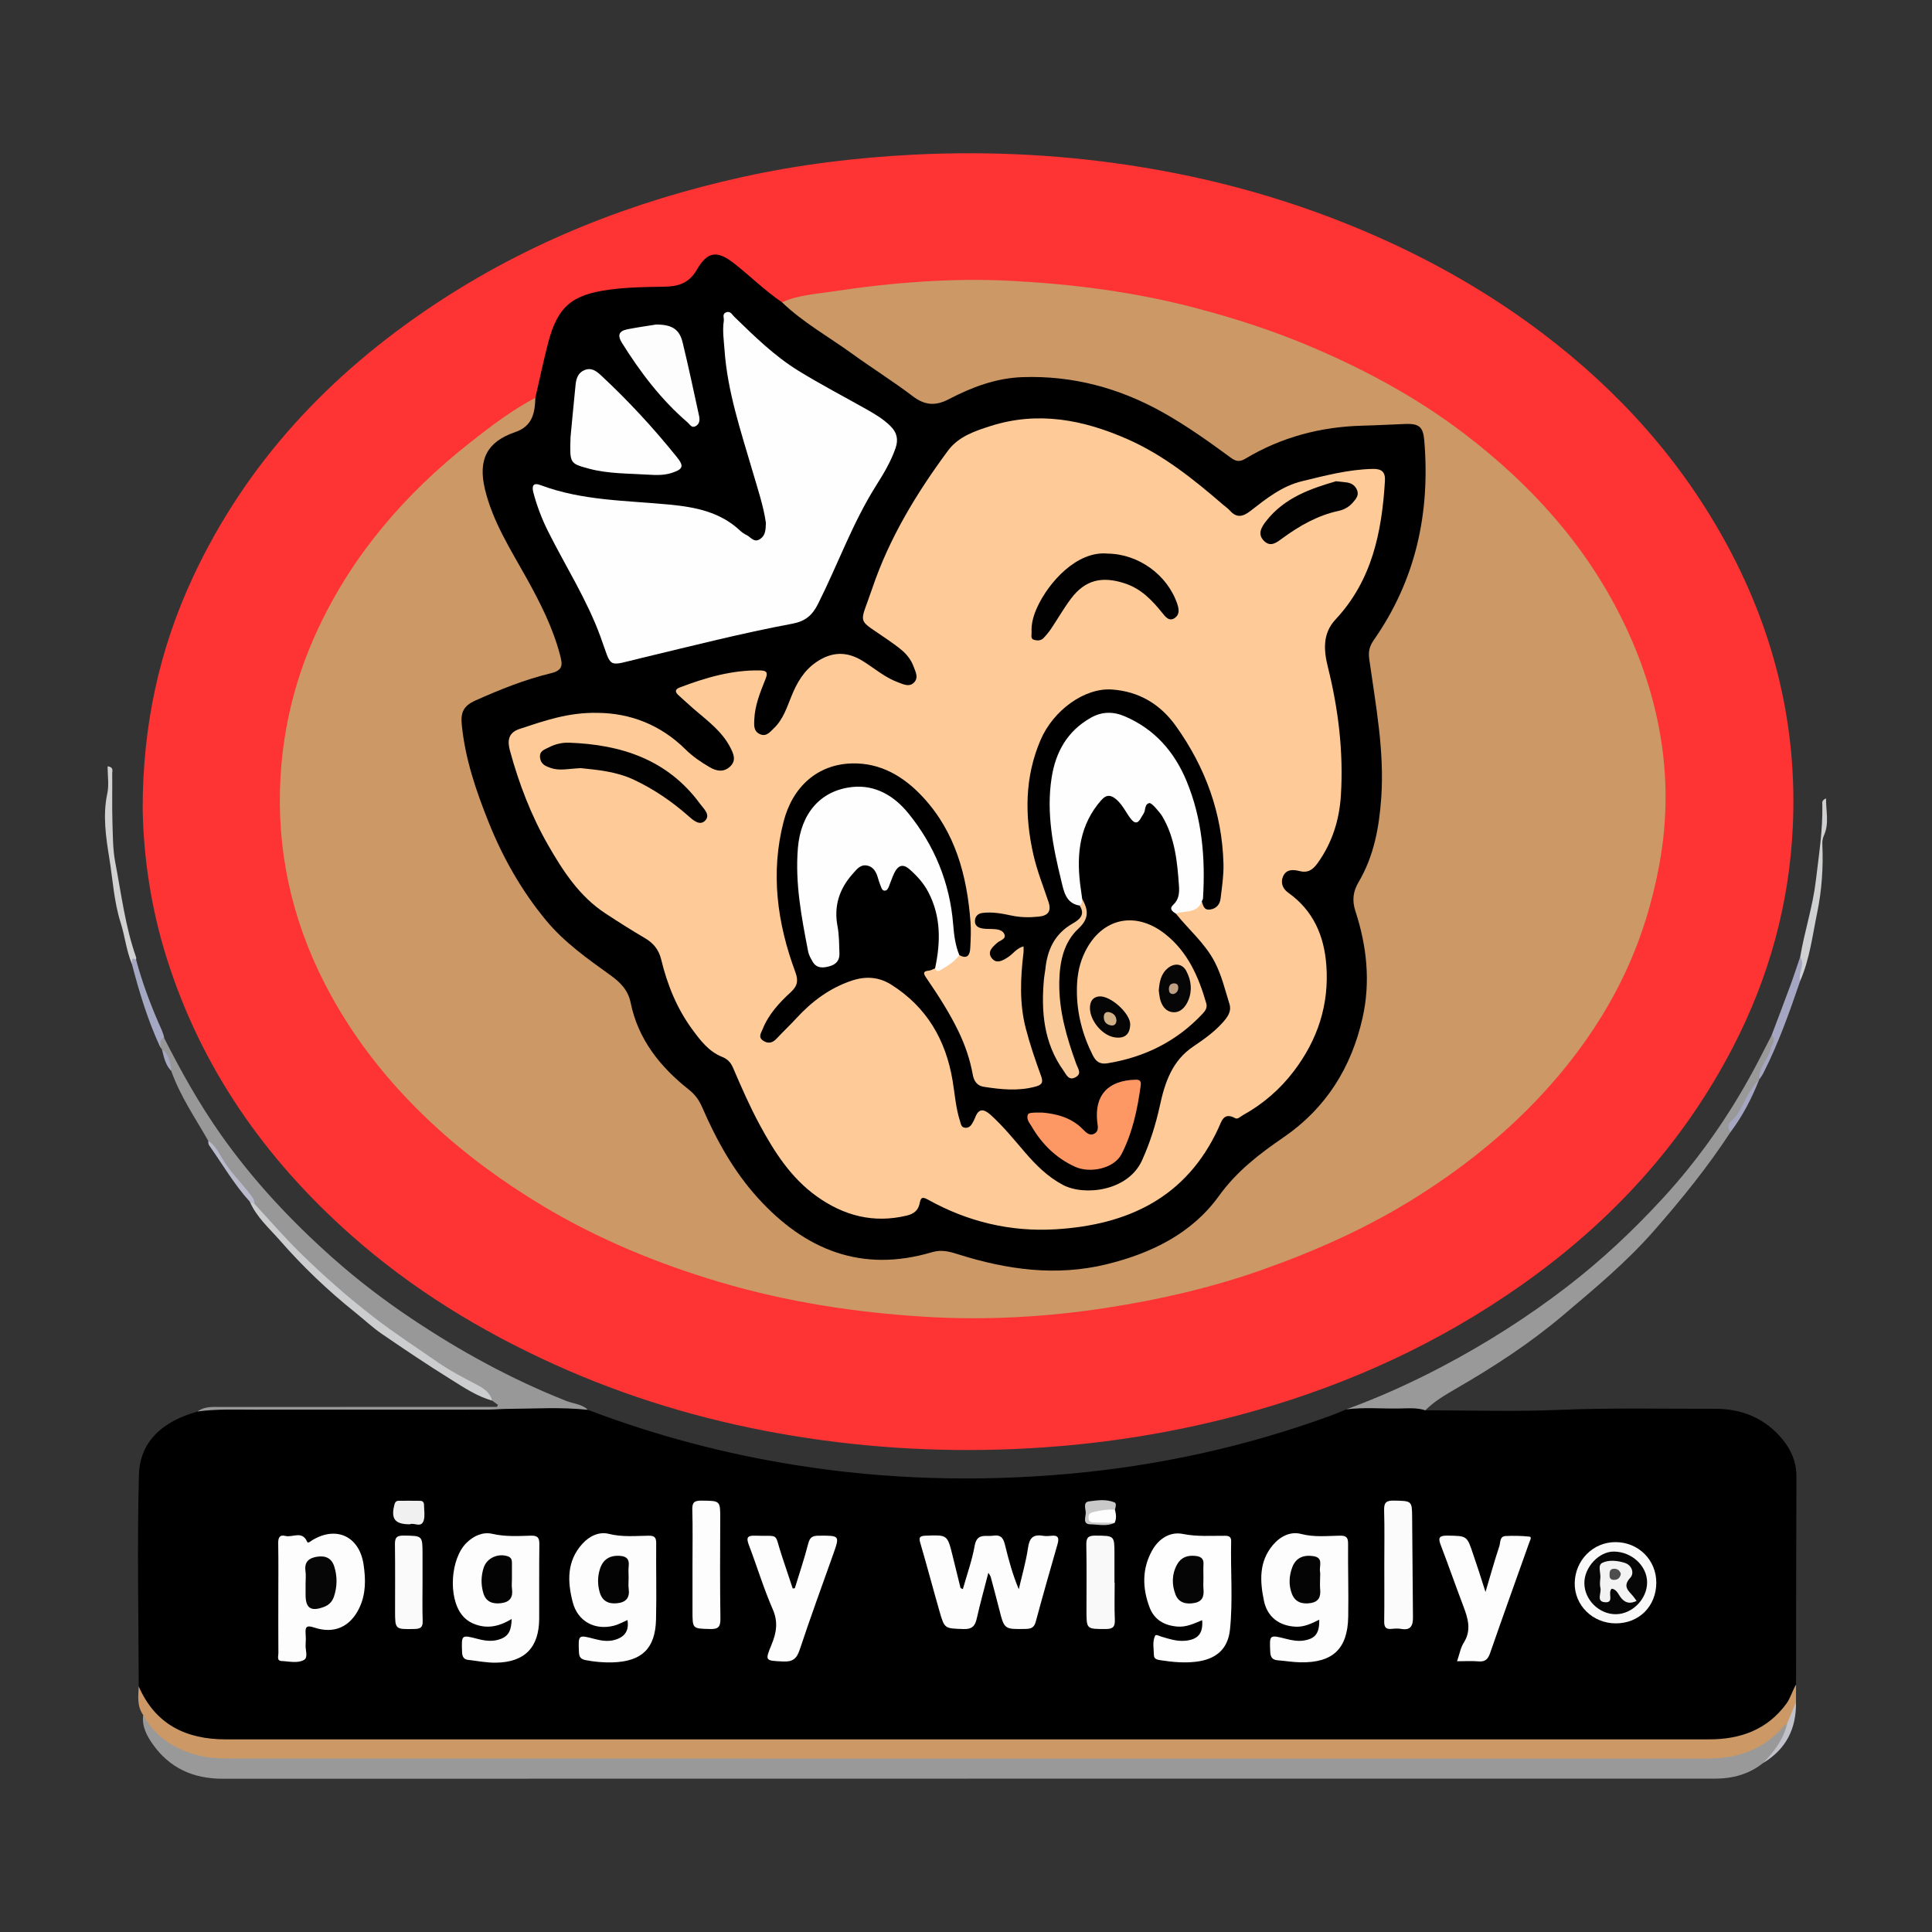 <?xml version="1.0" encoding="utf-8"?>
<!-- Generator: Adobe Illustrator 17.0.0, SVG Export Plug-In . SVG Version: 6.00 Build 0)  -->
<!DOCTYPE svg PUBLIC "-//W3C//DTD SVG 1.1//EN" "http://www.w3.org/Graphics/SVG/1.1/DTD/svg11.dtd">
<svg version="1.1" id="Layer_1" xmlns="http://www.w3.org/2000/svg" xmlns:xlink="http://www.w3.org/1999/xlink" x="0px" y="0px"
	 width="200px" height="200px" viewBox="0 0 200 200" enable-background="new 0 0 200 200" xml:space="preserve">
<rect x="0" y="0" width="200" height="200" fill="#333333" stroke="none"/>
<g>
	<path fill="#FE3333" d="M14.771,83.643c0.006-8.561,1.717-16.428,5.206-23.905c5.534-11.858,14.142-20.993,24.95-28.181
		c9.797-6.515,20.558-10.731,31.998-13.249c5.84-1.285,11.765-2.007,17.754-2.304c7.965-0.395,15.87,0.038,23.725,1.334
		c8.861,1.462,17.394,4.02,25.563,7.795c5.555,2.567,10.798,5.651,15.669,9.334c7.961,6.018,14.501,13.288,19.249,22.128
		c4.865,9.057,7.179,18.705,6.708,28.964c-0.369,8.026-2.468,15.618-6.165,22.776c-5.244,10.152-12.751,18.258-22.061,24.789
		c-8.43,5.914-17.652,10.137-27.53,12.937c-8.092,2.293-16.349,3.576-24.765,3.939c-8.231,0.355-16.391-0.178-24.488-1.624
		c-8.016-1.432-15.761-3.767-23.194-7.132c-7.656-3.466-14.75-7.807-21.048-13.385c-8.912-7.894-15.533-17.33-19.115-28.774
		C15.662,94.092,14.84,88.779,14.771,83.643z"/>
	<path d="M147.551,145.993c4.589,0,9.184,0.155,13.764-0.04c5.412-0.23,10.819-0.101,16.227-0.116
		c2.732-0.008,5.159,0.952,6.958,3.135c0.919,1.115,1.471,2.371,1.465,3.864c-0.027,7.185-0.029,14.369-0.039,21.554
		c-0.508,3.266-2.877,4.665-5.673,5.59c-1.225,0.405-2.517,0.408-3.804,0.408c-46.864-0.007-93.727-0.006-140.591-0.006
		c-4.37,0-8.74,0.003-13.11-0.002c-2.139-0.002-4.073-0.631-5.818-1.871c-1.378-0.98-2.343-2.216-2.568-3.94
		c-0.017-7.305-0.171-14.614,0.02-21.914c0.074-2.823,1.737-5.323,6.071-6.536c0.867-0.263,1.752-0.348,2.658-0.348
		c9.018,0.008,18.037,0.092,27.053-0.049c2.652-0.041,5.315-0.119,7.971-0.238c0.951-0.042,1.847,0.126,2.724,0.46
		c6.988,2.663,14.184,4.559,21.565,5.733c9.327,1.484,18.71,1.732,28.103,0.902c9.355-0.827,18.473-2.827,27.306-6.059
		c0.517-0.189,1.021-0.415,1.531-0.623c2.44-0.744,4.93-0.252,7.398-0.292C147.075,145.602,147.301,145.835,147.551,145.993z"/>
	<path fill="#CC9966" d="M14.361,174.569c1.711,3.949,4.904,5.489,9.007,5.49c51.191,0.005,102.383,0.005,153.574-0.002
		c3.205,0,5.985-0.978,7.97-3.676c0.453-0.615,0.626-1.354,1.013-1.991c-0.002,0.605-0.004,1.209-0.006,1.814
		c-0.14,0.931-0.299,1.855-0.951,2.601c-2.068,2.585-4.864,3.603-8.057,3.604c-51.202,0.013-102.404,0.009-153.606,0.009
		c-2.616,0-4.965-0.739-6.995-2.437c-0.784-0.655-1.307-1.435-1.484-2.443C14.168,176.628,14.308,175.592,14.361,174.569z"/>
	<path fill="#99999A" d="M14.827,177.538c1.199,2.197,3.073,3.434,5.46,4.115c1.455,0.415,2.895,0.384,4.354,0.384
		c50.71,0.004,101.419,0.002,152.129,0.008c3.116,0,5.81-0.927,7.883-3.351c0.095-0.112,0.232-0.188,0.35-0.28
		c0.299,0.995-0.401,1.679-0.819,2.416c-0.387,0.681-0.996,1.216-1.655,1.665c-1.467,1.179-3.176,1.629-5.022,1.629
		c-51.492,0.002-102.984-0.002-154.476,0.01c-3.035,0.001-5.485-1.107-7.23-3.591C15.19,179.674,14.664,178.697,14.827,177.538z"/>
	<path fill="#989899" d="M60.858,145.945c-2.777-0.301-5.559-0.113-8.34-0.097c-0.677,0.004-1.353,0.073-2.03,0.074
		c-8.061,0.006-16.123,0.002-24.184,0.006c-1.952,0.001-3.908-0.082-5.852,0.19c0.708-0.543,1.546-0.47,2.357-0.471
		c9.142-0.006,18.284-0.004,27.425-0.004c0.402,0,0.803,0,1.205,0c0.038-0.07,0.076-0.139,0.115-0.209
		c-0.202-0.148-0.404-0.296-0.606-0.444c-0.954-1.245-2.422-1.761-3.699-2.518c-2.878-1.708-5.641-3.559-8.318-5.572
		c-2.531-1.903-4.881-3.993-7.185-6.15c-2.006-1.877-3.729-4.011-5.542-6.064c-0.095-0.365-0.282-0.666-0.539-0.951
		c-1.566-1.738-2.779-3.735-4.111-5.645c-1.348-2.37-2.909-4.628-3.826-7.227c-0.414-0.709-0.409-1.599-0.969-2.245
		c-0.058-0.074-0.117-0.148-0.175-0.221c-0.016-0.379-0.488-0.962,0.416-0.928c1.743,3.451,3.629,6.815,5.86,9.982
		c3.349,4.756,7.288,8.957,11.634,12.814c2.557,2.269,5.259,4.328,8.087,6.222c5.057,3.387,10.373,6.298,16.049,8.541
		C59.372,145.322,60.243,145.342,60.858,145.945z"/>
	<path fill="#999999" d="M147.551,145.993c-0.898-0.29-1.826-0.2-2.742-0.185c-1.815,0.031-3.634-0.143-5.445,0.09
		c3.451-1.261,6.79-2.774,10.037-4.489c4.48-2.366,8.733-5.074,12.761-8.164c3.626-2.782,6.933-5.892,10.01-9.243
		c3.688-4.015,6.794-8.466,9.382-13.27c0.632-1.173,1.226-2.366,1.837-3.55c0.843,0.278,0.357,0.814,0.201,1.229
		c-0.431,1.146-1.179,2.154-1.487,3.358l0.003-0.001c-0.991,1.567-1.69,3.307-2.841,4.779c-0.149,0.191,0.002,0.445-0.123,0.643
		c-2.366,3.628-5.078,6.969-7.938,10.231c-2.856,3.259-6.144,5.98-9.418,8.752c-3.435,2.908-7.188,5.34-11.076,7.588
		C149.603,144.405,148.474,145.065,147.551,145.993z"/>
	<path fill="#CCCDCE" d="M26.347,124.629c1.551,1.673,3.042,3.407,4.667,5.004c2.438,2.397,4.993,4.654,7.716,6.752
		c2.169,1.671,4.45,3.152,6.689,4.703c1.251,0.866,2.626,1.56,3.974,2.277c0.716,0.381,1.34,0.794,1.555,1.627
		c-1.567-0.438-2.906-1.345-4.257-2.185c-2.427-1.509-4.802-3.103-7.159-4.719c-0.981-0.673-1.855-1.5-2.787-2.246
		c-2.811-2.251-5.418-4.741-7.775-7.439c-1.092-1.25-2.414-2.399-3.1-3.994C26.128,124.269,26.204,124.521,26.347,124.629z"/>
	<path fill="#D1D1D2" d="M13.652,99.782c-0.576-1.373-0.719-2.869-1.163-4.267c-0.692-2.176-0.812-4.448-1.17-6.657
		c-0.351-2.168-0.699-4.442-0.212-6.709c0.191-0.891,0.031-1.857,0.031-2.824c0.66,0.091,0.475,0.478,0.478,0.72
		c0.019,1.695-0.028,3.391,0.024,5.085c0.043,1.383,0.037,2.812,0.291,4.136c0.632,3.295,1.033,6.654,2.163,9.843
		c0.023,0.066-0.004,0.149-0.008,0.224C13.911,99.454,13.844,99.678,13.652,99.782z"/>
	<path fill="#CFD0D1" d="M186.355,99.056c0.445-2.639,1.3-5.193,1.616-7.861c0.31-2.623,0.728-5.235,0.677-7.888
		c-0.004-0.201-0.083-0.458,0.382-0.657c-0.012,1.332,0.346,2.591-0.21,3.817c-0.151,0.334-0.184,0.646-0.17,0.976
		c0.104,2.368-0.06,4.742-0.534,7.037c-0.489,2.37-0.775,4.812-1.762,7.066c-0.381-0.428-0.295-0.92-0.136-1.385
		C186.345,99.793,186.392,99.435,186.355,99.056z"/>
	<path fill="#A5A6C2" d="M186.355,99.056c0.559,0.83-0.263,1.66-0.001,2.49c-1.11,3.261-2.265,6.503-3.831,9.581
		c-0.115,0.226-0.277,0.428-0.417,0.642c-0.082-1.235,0.925-2.065,1.182-3.172c0.108-0.463,0.643-0.902,0.104-1.415
		c0.64-1.696,1.29-3.388,1.916-5.089C185.677,101.089,186.007,100.069,186.355,99.056z"/>
	<path fill="#A5A8C2" d="M13.652,99.782c0.077-0.214-0.18-0.753,0.434-0.448c0.6,2.249,1.406,4.425,2.329,6.558
		c0.224,0.518,0.494,1.014,0.587,1.579c-0.591,0.107-0.301,0.608-0.417,0.928C15.302,105.63,14.418,102.726,13.652,99.782z"/>
	<path fill="#B9BBCD" d="M26.347,124.629c-0.159-0.073-0.317-0.147-0.476-0.22c-1.641-1.796-2.846-3.907-4.245-5.878
		c-0.077-0.109-0.049-0.292-0.07-0.44c0.64,0.42,1.014,1.076,1.37,1.704c0.812,1.431,1.997,2.559,2.982,3.848
		C26.142,123.951,26.366,124.226,26.347,124.629z"/>
	<path fill="#C0C1C9" d="M182.528,182.496c1.136-1.172,2.11-2.441,2.475-4.081c0.306-0.738,0.612-1.475,0.918-2.212
		C185.964,178.934,184.908,181.072,182.528,182.496z"/>
	<path fill="#A5A6C2" d="M179.145,117.191c-0.665-0.912,0.363-1.263,0.677-1.771c0.754-1.221,1.222-2.628,2.287-3.652
		C181.339,113.695,180.4,115.53,179.145,117.191z"/>
	<path fill="#A5A8C2" d="M16.76,108.62c0.787,0.548,0.867,1.401,0.969,2.245C17.117,110.242,16.962,109.421,16.76,108.62z"/>
	<path fill="#CB9866" d="M80.95,31.291c1.667-0.744,3.481-0.852,5.242-1.118c6.176-0.933,12.4-1.427,18.639-1.093
		c6.286,0.336,12.539,1.143,18.641,2.726c4.266,1.107,8.467,2.466,12.539,4.214c5.54,2.378,10.809,5.238,15.591,8.891
		c6.795,5.191,12.452,11.381,16.292,19.147c2.038,4.121,3.456,8.43,4.119,12.919c0.602,4.076,0.537,8.208-0.207,12.335
		c-0.753,4.176-1.991,8.153-3.837,11.949c-1.782,3.666-4.039,7.032-6.671,10.144c-4.215,4.982-9.199,9.076-14.704,12.537
		c-5.038,3.168-10.438,5.572-16.052,7.55c-5.193,1.829-10.528,3.048-15.941,3.887c-6.213,0.964-12.497,1.315-18.77,0.938
		c-7.232-0.435-14.388-1.535-21.353-3.605c-6.426-1.91-12.603-4.458-18.353-7.916c-4.121-2.478-7.994-5.312-11.528-8.621
		c-4.494-4.206-8.232-8.967-11.021-14.434c-3.412-6.689-4.975-13.812-4.536-21.338c0.314-5.378,1.619-10.494,3.916-15.38
		c3.631-7.723,9.042-13.954,15.695-19.2c2.158-1.702,4.336-3.355,6.771-4.644c0.504,1.046,0.024,2.635-1.007,3.335
		c-0.283,0.192-0.592,0.337-0.918,0.43c-2.633,0.753-3.554,2.491-2.983,5.568c0.461,2.481,1.722,4.65,2.913,6.831
		c1.353,2.477,2.858,4.872,3.892,7.517c0.385,0.985,0.685,1.995,0.985,3.005c0.353,1.187,0.117,1.709-1.076,2.046
		c-2.106,0.594-4.172,1.289-6.194,2.123c-0.453,0.187-0.903,0.376-1.339,0.603c-1.647,0.857-1.838,1.143-1.527,3.027
		c0.893,5.412,2.87,10.414,5.607,15.166c2.238,3.886,5.317,6.913,8.967,9.391c1.658,1.126,2.603,2.535,3.103,4.482
		c0.783,3.051,2.733,5.424,5.126,7.402c0.984,0.814,1.721,1.71,2.23,2.901c1.936,4.527,4.594,8.553,8.519,11.633
		c2.713,2.13,5.773,3.421,9.241,3.492c1.725,0.035,3.462-0.185,5.126-0.707c1.055-0.331,2.063-0.275,3.097,0.078
		c3.672,1.255,7.435,1.833,11.328,1.631c4.786-0.248,9.022-1.89,12.796-4.8c1.538-1.186,2.804-2.621,3.829-4.262
		c1.167-1.869,3.068-2.879,4.801-4.043c4.132-2.774,7.042-6.405,8.415-11.227c1.103-3.875,1.062-7.754-0.121-11.579
		c-0.515-1.667-0.464-3.095,0.413-4.631c1.489-2.608,1.895-5.519,2.035-8.483c0.218-4.623-0.526-9.157-1.222-13.694
		c-0.143-0.929,0.047-1.663,0.575-2.428c3.363-4.875,5.127-10.272,5.16-16.212c0.007-1.281,0.041-2.563-0.016-3.842
		c-0.057-1.284-0.458-1.68-1.746-1.688c-4.612-0.028-9.185,0.217-13.53,2.01c-0.839,0.346-1.661,0.725-2.414,1.225
		c-0.904,0.601-1.712,0.555-2.589-0.099c-2.721-2.028-5.542-3.89-8.594-5.408c-3.478-1.73-7.19-2.456-11.005-2.687
		c-3.003-0.182-5.828,0.737-8.466,2.074c-1.777,0.901-3.194,0.914-4.871-0.343c-3.945-2.956-8.141-5.568-12.095-8.519
		C81.454,32.189,80.961,31.916,80.95,31.291z"/>
	<path d="M80.95,31.291c2.185,2.098,4.831,3.569,7.264,5.328c2.073,1.498,4.248,2.86,6.284,4.405
		c1.247,0.946,2.347,1.019,3.72,0.302c2.377-1.242,4.891-2.189,7.609-2.284c5.199-0.182,10.042,1.117,14.572,3.661
		c2.467,1.386,4.763,3.026,7.036,4.696c0.562,0.413,0.951,0.405,1.503,0.075c3.728-2.231,7.788-3.298,12.118-3.408
		c1.465-0.037,2.93-0.12,4.394-0.175c1.429-0.054,1.868,0.275,1.987,1.681c0.635,7.487-0.863,14.449-5.217,20.675
		c-0.442,0.632-0.588,1.192-0.478,1.975c0.669,4.764,1.583,9.512,1.244,14.362c-0.214,3.063-0.757,6.044-2.35,8.737
		c-0.567,0.959-0.687,1.892-0.324,3.004c1.176,3.599,1.579,7.294,0.743,11.023c-1.156,5.155-3.782,9.373-8.198,12.399
		c-2.504,1.715-4.835,3.505-6.688,6.075c-2.802,3.884-7.016,5.934-11.63,7.058c-5.208,1.269-10.304,0.56-15.33-1.028
		c-0.893-0.282-1.726-0.523-2.721-0.227c-7.252,2.157-13.129-0.199-18.04-5.62c-2.507-2.767-4.285-5.983-5.757-9.379
		c-0.325-0.75-0.745-1.326-1.395-1.84c-2.962-2.345-5.237-5.185-6.014-8.994c-0.262-1.283-1.049-2.089-2.064-2.818
		c-2.385-1.713-4.804-3.418-6.688-5.695c-2.532-3.06-4.481-6.494-5.954-10.182c-1.299-3.252-2.43-6.553-2.773-10.077
		c-0.118-1.219,0.13-1.93,1.407-2.501c2.549-1.14,5.127-2.177,7.829-2.827c1.278-0.307,1.192-0.912,0.945-1.857
		c-0.74-2.829-2.041-5.405-3.449-7.942c-1.658-2.987-3.53-5.88-4.336-9.264c-0.725-3.044,0.208-4.898,3.119-5.891
		c1.81-0.617,2.056-1.988,2.102-3.559c0.438-1.898,0.833-3.806,1.323-5.69c0.977-3.752,2.471-4.989,6.331-5.502
		c1.869-0.249,3.741-0.283,5.617-0.305c1.45-0.017,2.612-0.305,3.453-1.771c1.117-1.95,2.161-1.989,3.922-0.589
		C77.71,28.626,79.208,30.108,80.95,31.291z"/>
	<path fill="#FDFDFD" d="M102.314,162.81c-0.435,1.697-0.859,3.217-1.204,4.754c-0.178,0.791-0.511,1.106-1.377,1.075
		c-1.93-0.07-1.951-0.011-2.469-1.814c-0.675-2.348-1.296-4.712-1.984-7.056c-0.172-0.586-0.127-0.773,0.544-0.797
		c2.241-0.081,2.242-0.108,2.776,2.027c0.282,1.129,0.553,2.26,0.833,3.389c0.005,0.02,0.057,0.029,0.242,0.117
		c0.423-1.51,0.956-2.977,1.222-4.491c0.238-1.352,1.153-0.921,1.937-1.041c0.889-0.136,1.067,0.389,1.231,1.061
		c0.364,1.494,0.766,2.979,1.401,4.485c0.329-1.431,0.745-2.85,0.957-4.299c0.144-0.991,0.512-1.402,1.505-1.24
		c0.294,0.048,0.605,0.035,0.902,0.002c0.717-0.079,0.829,0.233,0.649,0.857c-0.769,2.674-1.533,5.351-2.257,8.038
		c-0.161,0.599-0.465,0.74-1.038,0.75c-2.22,0.04-2.215,0.058-2.743-2.031c-0.285-1.129-0.589-2.254-0.889-3.38
		C102.534,163.148,102.479,163.089,102.314,162.81z"/>
	<path fill="#FDFDFD" d="M136.572,167.668c-0.835,0.417-1.571,0.766-2.436,0.727c-1.708-0.076-2.947-1.006-3.293-2.682
		c-0.418-2.026-0.538-4.041,0.932-5.78c0.764-0.904,1.829-1.423,2.901-1.142c1.371,0.359,2.699,0.201,4.046,0.181
		c0.642-0.01,0.837,0.19,0.832,0.834c-0.021,2.518,0.057,5.038,0.014,7.555c-0.057,3.325-1.594,4.776-4.927,4.722
		c-0.786-0.013-1.569-0.148-2.354-0.208c-0.545-0.042-0.763-0.285-0.79-0.859c-0.083-1.796-0.105-1.804,1.624-1.366
		c0.626,0.159,1.251,0.279,1.894,0.169C136.176,169.621,136.592,169.068,136.572,167.668z"/>
	<path fill="#FDFDFD" d="M64.956,167.708c-0.497,0.212-0.923,0.461-1.383,0.579c-1.991,0.512-3.769-0.432-4.286-2.433
		c-0.549-2.125-0.632-4.251,1.008-6.05c0.74-0.812,1.738-1.27,2.733-1.019c1.393,0.352,2.755,0.206,4.131,0.191
		c0.59-0.006,0.776,0.184,0.77,0.779c-0.026,2.631,0.048,5.264-0.017,7.894c-0.075,3.009-1.471,4.347-4.493,4.439
		c-0.94,0.029-1.876-0.053-2.803-0.235c-0.481-0.094-0.664-0.307-0.684-0.827c-0.07-1.804-0.094-1.81,1.61-1.364
		c0.739,0.193,1.473,0.308,2.219,0.062C64.72,169.407,65.128,168.766,64.956,167.708z"/>
	<path fill="#FEFEFE" d="M124.447,167.722c-0.834,0.34-1.622,0.738-2.569,0.66c-1.378-0.114-2.398-0.721-2.879-1.997
		c-0.745-1.979-0.791-3.985,0.271-5.885c0.682-1.22,1.852-1.973,3.185-1.706c1.481,0.297,2.922,0.178,4.383,0.189
		c0.415,0.003,0.622,0.132,0.611,0.583c-0.073,3.044,0.194,6.099-0.122,9.131c-0.213,2.041-1.469,3.084-3.53,3.326
		c-1.209,0.142-2.403,0.037-3.597-0.149c-0.34-0.053-0.74-0.091-0.747-0.524c-0.01-0.667-0.174-1.363,0.11-1.996
		c0.093-0.208,0.404-0.008,0.615,0.055c0.83,0.247,1.656,0.528,2.542,0.438C124.031,169.715,124.556,169.086,124.447,167.722z"/>
	<path fill="#FDFDFD" d="M52.967,167.593c-1.401,0.859-2.683,1.044-4.021,0.459c-0.457-0.2-0.835-0.497-1.141-0.892
		c-1.434-1.848-1.16-5.827,0.493-7.452c0.753-0.74,1.703-1.149,2.665-0.927c1.345,0.31,2.67,0.229,4.004,0.19
		c0.72-0.021,0.876,0.242,0.867,0.91c-0.035,2.559-0.005,5.12-0.017,7.68c-0.015,2.994-1.499,4.521-4.504,4.558
		c-0.932,0.011-1.867-0.177-2.8-0.28c-0.488-0.054-0.663-0.303-0.681-0.824c-0.061-1.793-0.086-1.798,1.625-1.354
		c0.816,0.212,1.613,0.311,2.432-0.021C52.768,169.284,52.927,168.608,52.967,167.593z"/>
	<path fill="#FDFDFD" d="M28.812,165.396c0-1.88,0.021-3.761-0.012-5.641c-0.01-0.579,0.154-0.906,0.747-0.755
		c0.744,0.189,1.738-0.586,2.246,0.602c0.091,0.213,0.371-0.064,0.556-0.175c2.506-1.5,4.855-0.357,5.287,2.523
		c0.232,1.551,0.251,3.06-0.44,4.505c-0.934,1.953-2.599,2.715-4.653,2.032c-0.731-0.243-0.967-0.147-0.905,0.618
		c0.03,0.374,0.031,0.754,0,1.127c-0.046,0.55,0.29,1.337-0.161,1.599c-0.664,0.384-1.54,0.149-2.322,0.117
		c-0.53-0.022-0.334-0.503-0.336-0.798C28.804,169.232,28.812,167.314,28.812,165.396z"/>
	<path fill="#FDFDFD" d="M150.835,171.972c0.254-0.732,0.358-1.392,0.687-1.91c0.839-1.322,0.432-2.557-0.054-3.838
		c-0.786-2.072-1.515-4.165-2.307-6.234c-0.281-0.733-0.262-1.04,0.675-1.023c2.02,0.036,2.02-0.012,2.66,1.914
		c0.202,0.607,0.411,1.211,0.61,1.819c0.196,0.598,0.384,1.198,0.672,2.1c0.526-1.765,0.944-3.268,1.435-4.746
		c0.125-0.376,0.017-1.02,0.651-1.047c0.822-0.036,1.653-0.026,2.469,0.065c0.264,0.03,0.062,0.371-0.008,0.568
		c-1.36,3.822-2.734,7.64-4.064,11.472c-0.219,0.631-0.495,0.934-1.194,0.874C152.366,171.925,151.654,171.972,150.835,171.972z"/>
	<path fill="#FDFDFD" d="M82.278,164.417c0.472-1.544,0.995-3.076,1.393-4.639c0.17-0.666,0.471-0.8,1.087-0.804
		c2.194-0.012,2.19-0.035,1.471,1.992c-1.156,3.258-2.348,6.504-3.434,9.785c-0.311,0.94-0.71,1.297-1.725,1.247
		c-1.866-0.092-1.902-0.039-1.19-1.768c0.501-1.218,0.687-2.326,0.113-3.64c-0.945-2.165-1.63-4.442-2.471-6.654
		c-0.28-0.736-0.19-0.994,0.659-0.962c2.624,0.099,1.918-0.417,2.755,2.088c0.376,1.126,0.75,2.252,1.125,3.378
		C82.133,164.433,82.205,164.425,82.278,164.417z"/>
	<path fill="#FBFBFB" d="M143.302,161.981c0-1.877,0.037-3.755-0.018-5.631c-0.023-0.782,0.197-1.025,0.995-1.009
		c1.904,0.038,1.896-0.004,1.907,1.857c0.021,3.414,0.051,6.828,0.084,10.242c0.008,0.831-0.226,1.363-1.213,1.186
		c-0.327-0.059-0.677-0.039-1.011-0.003c-0.615,0.066-0.762-0.218-0.754-0.786C143.318,165.886,143.302,163.933,143.302,161.981z"/>
	<path fill="#FDFDFD" d="M71.686,162.031c0-1.918,0.037-3.838-0.019-5.754c-0.022-0.761,0.225-0.939,0.948-0.932
		c1.968,0.018,1.951-0.015,1.943,1.953c-0.014,3.42-0.031,6.841,0.019,10.261c0.012,0.845-0.209,1.099-1.063,1.077
		c-1.827-0.048-1.828-0.001-1.827-1.865C71.686,165.191,71.686,163.611,71.686,162.031z"/>
	<path fill="#F9F9F9" d="M115.391,163.832c0,1.277-0.041,2.556,0.016,3.83c0.033,0.743-0.2,0.976-0.949,0.975
		c-1.986-0.003-1.986,0.03-1.986-1.932c0-2.257,0.028-4.515-0.017-6.772c-0.014-0.724,0.163-0.973,0.928-0.967
		c1.985,0.015,1.985-0.024,1.985,1.932c0,0.978,0,1.956,0,2.935C115.375,163.832,115.383,163.832,115.391,163.832z"/>
	<path fill="#FAFAFA" d="M43.741,163.745c0,1.353-0.031,2.708,0.014,4.059c0.022,0.663-0.229,0.816-0.849,0.828
		c-2.009,0.039-2.009,0.064-2.009-1.902c0-2.258,0.018-4.516-0.012-6.774c-0.009-0.667,0.067-1.009,0.895-0.995
		c1.959,0.032,1.96-0.02,1.96,1.961C43.74,161.863,43.74,162.804,43.741,163.745z"/>
	<path fill="#F9F9F9" d="M167.265,168.051c-2.388-0.002-4.288-1.867-4.251-4.173c0.038-2.371,1.904-4.243,4.224-4.239
		c2.377,0.004,4.232,1.854,4.222,4.212C171.45,166.279,169.677,168.053,167.265,168.051z"/>
	<path fill="#F0F0F0" d="M42.43,157.795c-1.564,0-1.98-0.57-1.6-2.037c0.068-0.261,0.187-0.396,0.441-0.398
		c0.747-0.005,1.494-0.007,2.242,0.004c0.276,0.004,0.384,0.188,0.384,0.446c0,0.523,0.108,1.077-0.028,1.562
		C43.626,158.234,42.838,157.575,42.43,157.795z"/>
	<path fill="#C9C9C9" d="M115.39,157.639c-0.816,0.409-1.686,0.167-2.523,0.158c-0.797-0.009-0.495-0.725-0.472-1.137
		c0.024-0.427-0.338-1.15,0.344-1.241c0.869-0.116,1.799-0.25,2.65,0.115c0.192,0.083,0.117,0.484,0.028,0.742
		c-0.614,0.562-1.569,0.142-2.231,0.79C113.852,157.631,114.791,157.038,115.39,157.639z"/>
	<path fill="#FDFDFD" d="M115.39,157.639c-0.675-0.01-1.351-0.026-2.026-0.03c-0.361-0.002-0.681-0.018-0.686-0.512
		c-0.005-0.45,0.257-0.509,0.631-0.6c0.699-0.17,1.395-0.252,2.109-0.221C115.532,156.733,115.606,157.189,115.39,157.639z"/>
	<path fill="#FECB98" d="M61.874,73.796c3.306,0.026,6.467,1.191,9.07,3.764c0.752,0.744,1.625,1.342,2.539,1.871
		c0.699,0.405,1.43,0.539,2.088-0.072c0.666-0.618,0.384-1.285,0.043-1.955c-0.866-1.702-2.374-2.79-3.769-3.989
		c-0.542-0.466-1.059-0.96-1.595-1.433c-0.385-0.34-0.403-0.616,0.116-0.814c2.685-1.022,5.411-1.822,8.331-1.767
		c0.8,0.015,0.764,0.347,0.542,0.905c-0.544,1.362-1.102,2.724-1.158,4.219c-0.021,0.565-0.074,1.169,0.573,1.468
		c0.675,0.311,1.051-0.218,1.444-0.59c0.962-0.911,1.354-2.152,1.833-3.335c0.56-1.38,1.273-2.63,2.541-3.506
		c1.604-1.108,3.182-1.17,4.846-0.131c1.21,0.755,2.301,1.714,3.664,2.21c0.552,0.201,1.181,0.538,1.678-0.031
		c0.441-0.504,0.103-1.088-0.084-1.603c-0.248-0.682-0.688-1.256-1.246-1.721c-0.404-0.337-0.833-0.645-1.264-0.948
		c-3.478-2.449-3.116-1.442-1.783-5.395c1.76-5.217,4.588-9.882,7.848-14.286c1.085-1.466,2.768-2.032,4.421-2.558
		c4.906-1.56,9.59-0.653,14.156,1.36c3.732,1.646,6.87,4.165,9.923,6.805c0.228,0.197,0.487,0.365,0.684,0.588
		c0.708,0.802,1.356,0.641,2.133,0.037c1.631-1.268,3.261-2.573,5.337-3.075c2.411-0.583,4.81-1.219,7.319-1.273
		c0.933-0.02,1.319,0.32,1.264,1.242c-0.316,5.272-1.332,10.298-5.103,14.331c-1.407,1.504-1.22,3.267-0.792,4.989
		c1.079,4.343,1.609,8.732,1.338,13.198c-0.155,2.556-0.892,4.94-2.42,7.058c-0.505,0.7-1.015,1.034-1.885,0.81
		c-0.636-0.163-1.341-0.196-1.673,0.531c-0.303,0.663-0.046,1.308,0.515,1.706c2.597,1.843,3.726,4.446,3.953,7.515
		c0.303,4.088-0.904,7.73-3.368,10.97c-1.431,1.881-3.189,3.398-5.258,4.545c-0.259,0.144-0.546,0.463-0.811,0.317
		c-1.191-0.654-1.398,0.303-1.727,1.018c-3.317,7.2-9.367,10.034-16.857,10.485c-4.695,0.283-9.12-0.785-13.228-3.075
		c-0.63-0.351-0.744-0.162-0.856,0.413c-0.136,0.698-0.608,1.067-1.305,1.236c-3.455,0.842-6.554,0.022-9.379-2.01
		c-2.637-1.897-4.341-4.556-5.855-7.355c-1.039-1.92-1.911-3.92-2.772-5.924c-0.231-0.538-0.55-0.901-1.142-1.138
		c-1.381-0.552-2.255-1.712-3.105-2.874c-1.58-2.16-2.561-4.596-3.183-7.17c-0.253-1.046-0.799-1.72-1.697-2.247
		c-1.394-0.818-2.761-1.685-4.112-2.573c-2.663-1.751-4.352-4.35-5.893-7.031c-1.767-3.075-3.032-6.374-3.963-9.796
		c-0.273-1.003-0.196-1.858,0.982-2.247C56.308,74.628,58.83,73.726,61.874,73.796z"/>
	<path fill="#FEFEFE" d="M79.286,54.128c-0.244-1.738-0.861-3.56-1.397-5.399c-1.2-4.112-2.581-8.181-2.886-12.496
		c-0.071-1.003-0.231-2.011-0.075-3.019c0.047-0.302-0.214-0.711,0.254-0.885c0.434-0.161,0.596,0.235,0.821,0.453
		c2.081,2.02,4.158,4.061,6.634,5.59c2.299,1.419,4.703,2.667,7.058,3.996c0.884,0.499,1.755,1.016,2.487,1.742
		c0.661,0.655,0.834,1.375,0.531,2.261c-0.48,1.404-1.242,2.665-2.021,3.9c-2.441,3.869-3.967,8.182-6.009,12.245
		c-0.597,1.187-1.317,1.798-2.662,2.05c-5.248,0.981-10.42,2.307-15.613,3.548c-3.669,0.877-3.014,1.167-4.249-2.206
		c-1.41-3.853-3.602-7.267-5.417-10.89c-0.642-1.281-1.149-2.612-1.52-3.998c-0.193-0.721-0.033-1.09,0.738-0.8
		c4.302,1.618,8.855,1.585,13.33,2.014c2.72,0.261,5.282,0.766,7.349,2.718c0.189,0.179,0.419,0.328,0.653,0.441
		c0.437,0.212,0.759,0.826,1.388,0.411C79.232,55.44,79.262,54.877,79.286,54.128z"/>
	<path fill="#FEFEFE" d="M59.063,45.233c0.132-1.382,0.317-3.401,0.522-5.417c0.067-0.659,0.278-1.27,0.973-1.524
		c0.714-0.262,1.211,0.15,1.696,0.601c2.813,2.62,5.414,5.436,7.821,8.433c0.75,0.934,0.641,1.244-0.526,1.626
		c-0.808,0.264-1.634,0.236-2.458,0.184c-2.057-0.129-4.136-0.083-6.149-0.627C58.969,47.975,58.972,47.963,59.063,45.233z"/>
	<path fill="#FDFDFD" d="M67.918,33.595c1.665,0,2.418,0.499,2.747,1.853c0.612,2.514,1.146,5.048,1.698,7.576
		c0.09,0.413,0.084,0.857-0.356,1.095c-0.415,0.225-0.591-0.187-0.829-0.391c-2.736-2.348-4.884-5.183-6.785-8.22
		c-0.507-0.811-0.334-1.248,0.595-1.429C66.053,33.872,67.131,33.723,67.918,33.595z"/>
	<path fill="#040404" d="M136.656,163.37c0,0.375-0.029,0.754,0.006,1.126c0.074,0.773-0.117,1.315-0.993,1.454
		c-0.892,0.141-1.603-0.107-1.932-0.957c-0.349-0.899-0.296-1.86,0.04-2.754c0.369-0.982,1.167-1.303,2.179-1.149
		c1.089,0.165,0.59,1.02,0.693,1.606C136.688,162.914,136.656,163.145,136.656,163.37z"/>
	<path fill="#030303" d="M65.075,163.353c0,0.374-0.042,0.754,0.008,1.122c0.126,0.934-0.279,1.394-1.195,1.492
		c-0.909,0.097-1.543-0.237-1.804-1.127c-0.235-0.802-0.231-1.627,0.022-2.421c0.312-0.978,1-1.424,2.051-1.359
		c0.712,0.044,1.004,0.345,0.926,1.06C65.038,162.526,65.075,162.941,65.075,163.353z"/>
	<path fill="#050505" d="M124.579,163.386c0,0.375-0.028,0.753,0.006,1.126c0.065,0.718-0.094,1.257-0.904,1.421
		c-0.87,0.176-1.654-0.003-1.985-0.85c-0.403-1.031-0.402-2.131,0.163-3.142c0.415-0.742,1.096-0.965,1.919-0.87
		c0.525,0.061,0.837,0.264,0.807,0.85C124.559,162.409,124.579,162.898,124.579,163.386z"/>
	<path fill="#030303" d="M52.994,163.471c0,0.337-0.037,0.679,0.008,1.011c0.115,0.858-0.205,1.35-1.087,1.472
		c-0.887,0.123-1.601-0.115-1.873-1.013c-0.264-0.869-0.257-1.787,0.029-2.656c0.331-1.007,1.484-1.511,2.484-1.181
		c0.36,0.119,0.442,0.357,0.441,0.681C52.992,162.347,52.993,162.909,52.994,163.471z"/>
	<path fill="#060606" d="M31.634,163.976c0-0.449,0.051-0.905-0.011-1.346c-0.137-0.986,0.398-1.366,1.249-1.487
		c0.849-0.12,1.47,0.176,1.736,1.036c0.319,1.032,0.305,2.067-0.034,3.09c-0.172,0.518-0.504,0.88-1.046,1.082
		c-1.334,0.497-1.893,0.143-1.894-1.252C31.634,164.724,31.634,164.35,31.634,163.976z"/>
	<path fill="#060606" d="M167.285,167.102c-1.732,0.018-3.256-1.472-3.273-3.202c-0.017-1.662,1.522-3.305,3.076-3.282
		c1.858,0.027,3.426,1.496,3.42,3.205C170.502,165.536,168.981,167.085,167.285,167.102z"/>
	<path d="M121.73,94.578c1.331,1.668,3.004,3.059,4.011,4.992c0.719,1.38,1.071,2.883,1.528,4.35
		c0.258,0.828-0.247,1.442-0.765,2.009c-0.87,0.952-1.921,1.694-2.979,2.407c-2.183,1.472-2.932,3.707-3.454,6.111
		c-0.423,1.948-1.017,3.836-1.846,5.67c-1.453,3.213-5.999,3.71-8.195,2.543c-1.567-0.833-2.78-2.039-3.914-3.356
		c-1.153-1.34-2.261-2.719-3.583-3.906c-0.698-0.627-1.237-0.672-1.596,0.319c-0.064,0.176-0.161,0.34-0.249,0.506
		c-0.169,0.316-0.393,0.56-0.791,0.522c-0.4-0.038-0.423-0.4-0.509-0.665c-0.447-1.367-0.54-2.8-0.774-4.208
		c-0.7-4.208-2.677-7.621-6.346-9.937c-1.293-0.817-2.657-0.902-4.109-0.414c-2.278,0.766-4.115,2.143-5.72,3.889
		c-0.662,0.72-1.377,1.391-2.044,2.107c-0.426,0.458-0.886,0.556-1.399,0.211c-0.539-0.362-0.207-0.793-0.044-1.199
		c0.621-1.543,1.724-2.731,2.917-3.828c0.671-0.617,0.802-1.163,0.468-2.064c-1.886-5.077-2.592-10.285-1.213-15.608
		c0.942-3.638,3.546-5.887,7.011-5.998c3.012-0.097,5.43,1.349,7.42,3.5c3.364,3.637,4.548,8.133,4.913,12.918
		c0.069,0.897,0.018,1.807-0.028,2.709c-0.037,0.716-0.318,1.161-1.127,0.715c-0.501-0.07-0.485-0.516-0.594-0.85
		c-0.199-0.611-0.29-1.247-0.309-1.888c-0.106-3.69-1.563-6.945-3.348-10.062c-1.07-1.869-2.604-3.305-4.712-4.008
		c-2.447-0.815-4.921,0.06-6.287,2.237c-0.651,1.037-1.029,2.179-1.122,3.398c-0.275,3.6,0.261,7.127,1.025,10.626
		c0.164,0.751,0.483,1.485,1.465,1.419c0.778-0.052,1.189-0.661,1.168-1.765c-0.025-1.314-0.268-2.613-0.224-3.937
		c0.057-1.709,0.907-3.016,2.045-4.141c0.923-0.913,1.954-0.64,2.565,0.533c0.186,0.356,0.186,0.818,0.593,1.065
		c0.498-0.199,0.503-0.717,0.71-1.094c0.596-1.09,1.304-1.247,2.271-0.444c1.225,1.017,1.98,2.353,2.475,3.84
		c0.61,1.835,0.356,3.721,0.257,5.593c-0.017,0.327-0.143,0.667-0.488,0.842c-0.208,0.082-0.411,0.217-0.625,0.237
		c-0.729,0.068-0.554,0.365-0.264,0.79c1.21,1.771,2.374,3.569,3.309,5.507c0.69,1.431,1.201,2.922,1.479,4.483
		c0.122,0.685,0.478,1.148,1.122,1.248c1.784,0.277,3.575,0.474,5.368-0.018c0.649-0.178,0.835-0.405,0.579-1.103
		c-0.592-1.621-1.152-3.262-1.585-4.931c-0.67-2.584-0.548-5.217-0.232-7.844c0.021-0.177,0.003-0.358,0.003-0.635
		c-0.71,0.182-1.065,0.756-1.574,1.093c-0.541,0.358-1.213,0.768-1.711,0.131c-0.509-0.651,0.057-1.156,0.564-1.598
		c0.291-0.254,0.923-0.372,0.748-0.857c-0.174-0.483-0.753-0.555-1.26-0.569c-0.338-0.009-0.681,0.001-1.013-0.053
		c-0.436-0.071-0.811-0.277-0.785-0.794c0.024-0.47,0.31-0.757,0.785-0.817c1.026-0.129,2.028,0.065,3.02,0.276
		c0.934,0.199,1.867,0.201,2.805,0.106c0.928-0.094,1.33-0.542,1.009-1.504c-0.547-1.638-1.197-3.256-1.575-4.934
		c-0.901-3.999-0.904-7.984,0.743-11.834c1.323-3.094,4.561-5.431,7.386-5.238c2.786,0.191,5.007,1.504,6.631,3.781
		c3.049,4.274,4.793,9.012,4.923,14.284c0.029,1.195-0.156,2.399-0.302,3.592c-0.074,0.606-0.45,1.037-1.1,1.122
		c-0.628,0.082-0.698-0.425-0.844-0.842c-0.188-0.321-0.074-0.661-0.064-0.994c0.126-3.949-0.324-7.821-1.856-11.487
		c-1.134-2.714-2.981-4.815-5.685-6.158c-1.792-0.89-3.32-0.637-4.8,0.582c-1.691,1.394-2.494,3.259-2.835,5.358
		c-0.58,3.572,0.177,7.032,0.982,10.472c0.23,0.984,0.672,1.929,1.668,2.44c0.591,0.615,0.469,1.209-0.053,1.792
		c-0.125,0.14-0.238,0.311-0.4,0.395c-2.416,1.262-2.784,3.593-3.042,5.937c-0.307,2.783,0.028,5.481,1.385,7.988
		c0.089,0.165,0.166,0.34,0.277,0.491c0.283,0.387,0.584,1.072,1.033,0.878c0.582-0.252,0.095-0.868-0.052-1.275
		c-1.001-2.78-1.67-5.594-1.551-8.595c0.079-1.978,0.629-3.777,1.928-5.167c0.954-1.02,1.035-1.874,0.46-2.982
		c-0.647-2.384-0.619-4.752,0.103-7.122c0.325-1.066,0.858-2.007,1.527-2.876c0.831-1.079,1.524-1.107,2.53-0.144
		c0.383,0.367,0.717,0.774,1.009,1.215c0.418,0.63,0.756,0.604,1.144-0.058c0.714-1.216,1.458-1.24,2.21-0.04
		c1.53,2.44,1.99,5.166,2.021,7.994C122.354,92.886,121.687,93.648,121.73,94.578z"/>
	<path fill="#FEFEFE" d="M121.73,94.578c-0.384-0.235-0.738-0.496-0.252-0.942c0.569-0.521,0.614-1.252,0.571-1.884
		c-0.169-2.509-0.408-5.022-1.738-7.258c-0.171-0.287-0.406-0.538-0.625-0.794c-0.514-0.601-0.985-0.996-1.183,0.22
		c-0.04,0.245-0.237,0.465-0.358,0.698c-0.333,0.639-0.663,0.712-1.131,0.084c-0.469-0.63-0.799-1.357-1.4-1.898
		c-0.575-0.517-1.054-0.605-1.618,0.037c-2.212,2.517-2.562,5.491-2.182,8.653c0.063,0.521,0.142,1.04,0.213,1.56
		c0.107,0.304,0.211,0.606-0.261,0.691c-1.452-0.222-1.649-1.536-1.894-2.534c-0.86-3.504-1.578-7.05-1.008-10.701
		c0.416-2.666,1.618-4.815,4.029-6.194c1.177-0.673,2.347-0.678,3.566-0.153c3.071,1.322,5.109,3.654,6.366,6.673
		c1.621,3.895,1.968,7.995,1.709,12.166c-0.007,0.106-0.083,0.207-0.127,0.312C123.924,94.608,122.652,94.223,121.73,94.578z"/>
	<path fill="#FEFEFE" d="M96.8,100.237c0.58-2.712,0.626-5.37-0.717-7.915c-0.485-0.919-1.157-1.654-1.926-2.33
		c-0.735-0.648-1.22-0.354-1.582,0.385c-0.214,0.437-0.36,0.908-0.545,1.36c-0.086,0.209-0.182,0.458-0.439,0.464
		c-0.268,0.006-0.334-0.26-0.415-0.462c-0.098-0.244-0.189-0.493-0.26-0.746c-0.178-0.642-0.434-1.248-1.159-1.392
		c-0.704-0.139-1.093,0.422-1.487,0.861c-1.39,1.549-1.966,3.348-1.572,5.418c0.177,0.931,0.164,1.871,0.201,2.811
		c0.029,0.743-0.371,1.142-0.988,1.323c-0.663,0.194-1.368,0.273-1.796-0.478c-0.184-0.322-0.383-0.663-0.452-1.02
		c-0.69-3.545-1.37-7.09-1.065-10.739c0.298-3.561,2.335-5.952,5.621-6.306c2.422-0.261,4.373,0.953,5.801,2.707
		c2.715,3.334,4.309,7.199,4.653,11.531c0.086,1.079,0.218,2.152,0.636,3.165c-0.493,0.687-1.2,1.107-1.909,1.524
		C97.142,100.55,96.917,100.606,96.8,100.237z"/>
	<path fill="#010101" d="M114.657,57.308c3.207,0.036,6.198,2.204,7.215,5.213c0.182,0.539,0.254,1.085-0.24,1.44
		c-0.607,0.435-1.005-0.135-1.306-0.507c-1.076-1.328-2.191-2.514-3.918-3.073c-2.336-0.756-4.083-0.361-5.557,1.614
		c-0.74,0.992-1.358,2.075-2.05,3.104c-0.229,0.341-0.497,0.661-0.782,0.958c-0.259,0.269-0.62,0.275-0.954,0.186
		c-0.415-0.111-0.26-0.484-0.276-0.76c-0.053-0.925,0.204-1.797,0.582-2.618C108.548,60.297,111.468,57.003,114.657,57.308z"/>
	<path fill="#020101" d="M60.125,79.517c-1.288,0.058-2.182,0.296-3.076-0.004c-0.549-0.184-1.062-0.382-1.144-1.075
		c-0.085-0.72,0.48-0.848,0.936-1.083c0.648-0.333,1.356-0.496,2.066-0.471c5.409,0.19,10.197,1.744,13.56,6.323
		c0.381,0.519,1.122,1.148,0.521,1.752c-0.573,0.576-1.279-0.092-1.742-0.499c-1.704-1.498-3.546-2.757-5.601-3.728
		C63.764,79.842,61.752,79.692,60.125,79.517z"/>
	<path fill="#020101" d="M138.302,49.818c0.544,0.059,0.806,0.088,1.067,0.117c0.532,0.059,0.933,0.327,1.123,0.822
		c0.209,0.545-0.155,0.931-0.475,1.299c-0.383,0.44-0.907,0.715-1.449,0.832c-2.183,0.47-4.053,1.546-5.827,2.845
		c-0.571,0.418-1.214,0.951-1.901,0.252c-0.694-0.705-0.257-1.413,0.212-2.019C132.958,51.502,135.714,50.576,138.302,49.818z"/>
	<path fill="#F3F3F3" d="M166.842,164.465c-0.465,0.422,0.325,1.495-0.719,1.397c-0.908-0.085-0.323-0.969-0.449-1.48
		c-0.079-0.319-0.043-0.677-0.008-1.013c0.056-0.545-0.298-1.34,0.199-1.582c0.682-0.332,1.561-0.24,2.318-0.003
		c0.778,0.243,1.01,1.085,0.59,1.538c-0.836,0.901-0.2,1.344,0.289,1.919c0.116,0.136,0.213,0.289,0.358,0.488
		c-0.628,0.29-1.098,0.252-1.551-0.248C167.542,165.119,167.399,164.524,166.842,164.465z"/>
	<path fill="#FECB98" d="M111.481,102.63c-0.013-1.292,0.157-2.547,0.68-3.746c1.647-3.781,5.249-4.733,8.474-2.18
		c2.315,1.833,3.447,4.404,4.237,7.159c0.133,0.463-0.11,0.789-0.405,1.103c-2.679,2.851-5.987,4.479-9.827,5.105
		c-0.762,0.124-1.177-0.158-1.515-0.825C112.069,107.162,111.481,104.9,111.481,102.63z"/>
	<path fill="#FD9865" d="M107.942,115.176c1.37,0.128,2.92,0.476,4.136,1.704c0.339,0.342,0.722,0.776,1.255,0.448
		c0.461-0.283,0.29-0.815,0.247-1.248c-0.273-2.723,1.123-4.23,3.97-4.311c0.499-0.014,0.59,0.198,0.536,0.599
		c-0.336,2.464-0.845,4.899-1.99,7.114c-0.755,1.46-3.223,2.025-4.818,1.295c-1.943-0.891-3.401-2.318-4.472-4.148
		c-0.218-0.373-0.572-0.732-0.41-1.225C106.466,115.192,106.761,115.161,107.942,115.176z"/>
	<path fill="#FACB99" d="M111.764,93.745c0.274-0.161,0.203-0.451,0.261-0.692c0.627,1.121,0.764,2.006-0.389,3.078
		c-1.549,1.44-1.953,3.498-1.981,5.591c-0.04,2.949,0.778,5.717,1.771,8.449c0.171,0.47,0.603,0.985-0.107,1.356
		c-0.701,0.366-0.941-0.296-1.216-0.68c-2.076-2.894-2.345-6.183-2.024-9.59c0.028-0.299,0.102-0.593,0.132-0.892
		c0.197-2.016,0.949-3.68,2.799-4.744C111.683,95.235,112.409,94.728,111.764,93.745z"/>
	<path fill="#4D4D4D" d="M167.787,162.916c-0.063,0.395-0.273,0.613-0.675,0.632c-0.327,0.015-0.494-0.133-0.49-0.461
		c0.004-0.304-0.015-0.651,0.4-0.686C167.392,162.37,167.672,162.544,167.787,162.916z"/>
	<path fill="#070606" d="M119.957,102.534c0.067-0.874,0.209-1.719,0.946-2.319c0.683-0.557,1.5-0.462,1.905,0.306
		c0.509,0.964,0.633,2.007,0.203,3.039c-0.288,0.692-0.812,1.289-1.591,1.223c-0.775-0.066-1.192-0.715-1.355-1.47
		C120.01,103.057,119.993,102.793,119.957,102.534z"/>
	<path fill="#060505" d="M116.999,106.067c-0.033,1.024-0.583,1.475-1.609,1.321c-1.368-0.206-2.705-1.92-2.548-3.261
		c0.064-0.552,0.338-0.902,0.907-0.975C114.908,103.002,117.036,104.914,116.999,106.067z"/>
	<path fill="#BFA082" d="M121.437,102.905c-0.338-0.011-0.434-0.226-0.434-0.516c0-0.345,0.159-0.575,0.517-0.591
		c0.32-0.014,0.473,0.183,0.452,0.491C121.949,102.619,121.772,102.836,121.437,102.905z"/>
	<path fill="#D2B188" d="M115.575,105.657c-0.028,0.385-0.247,0.555-0.601,0.486c-0.462-0.09-0.717-0.398-0.709-0.874
		c0.006-0.364,0.218-0.575,0.582-0.485C115.285,104.892,115.558,105.182,115.575,105.657z"/>
</g>
</svg>
